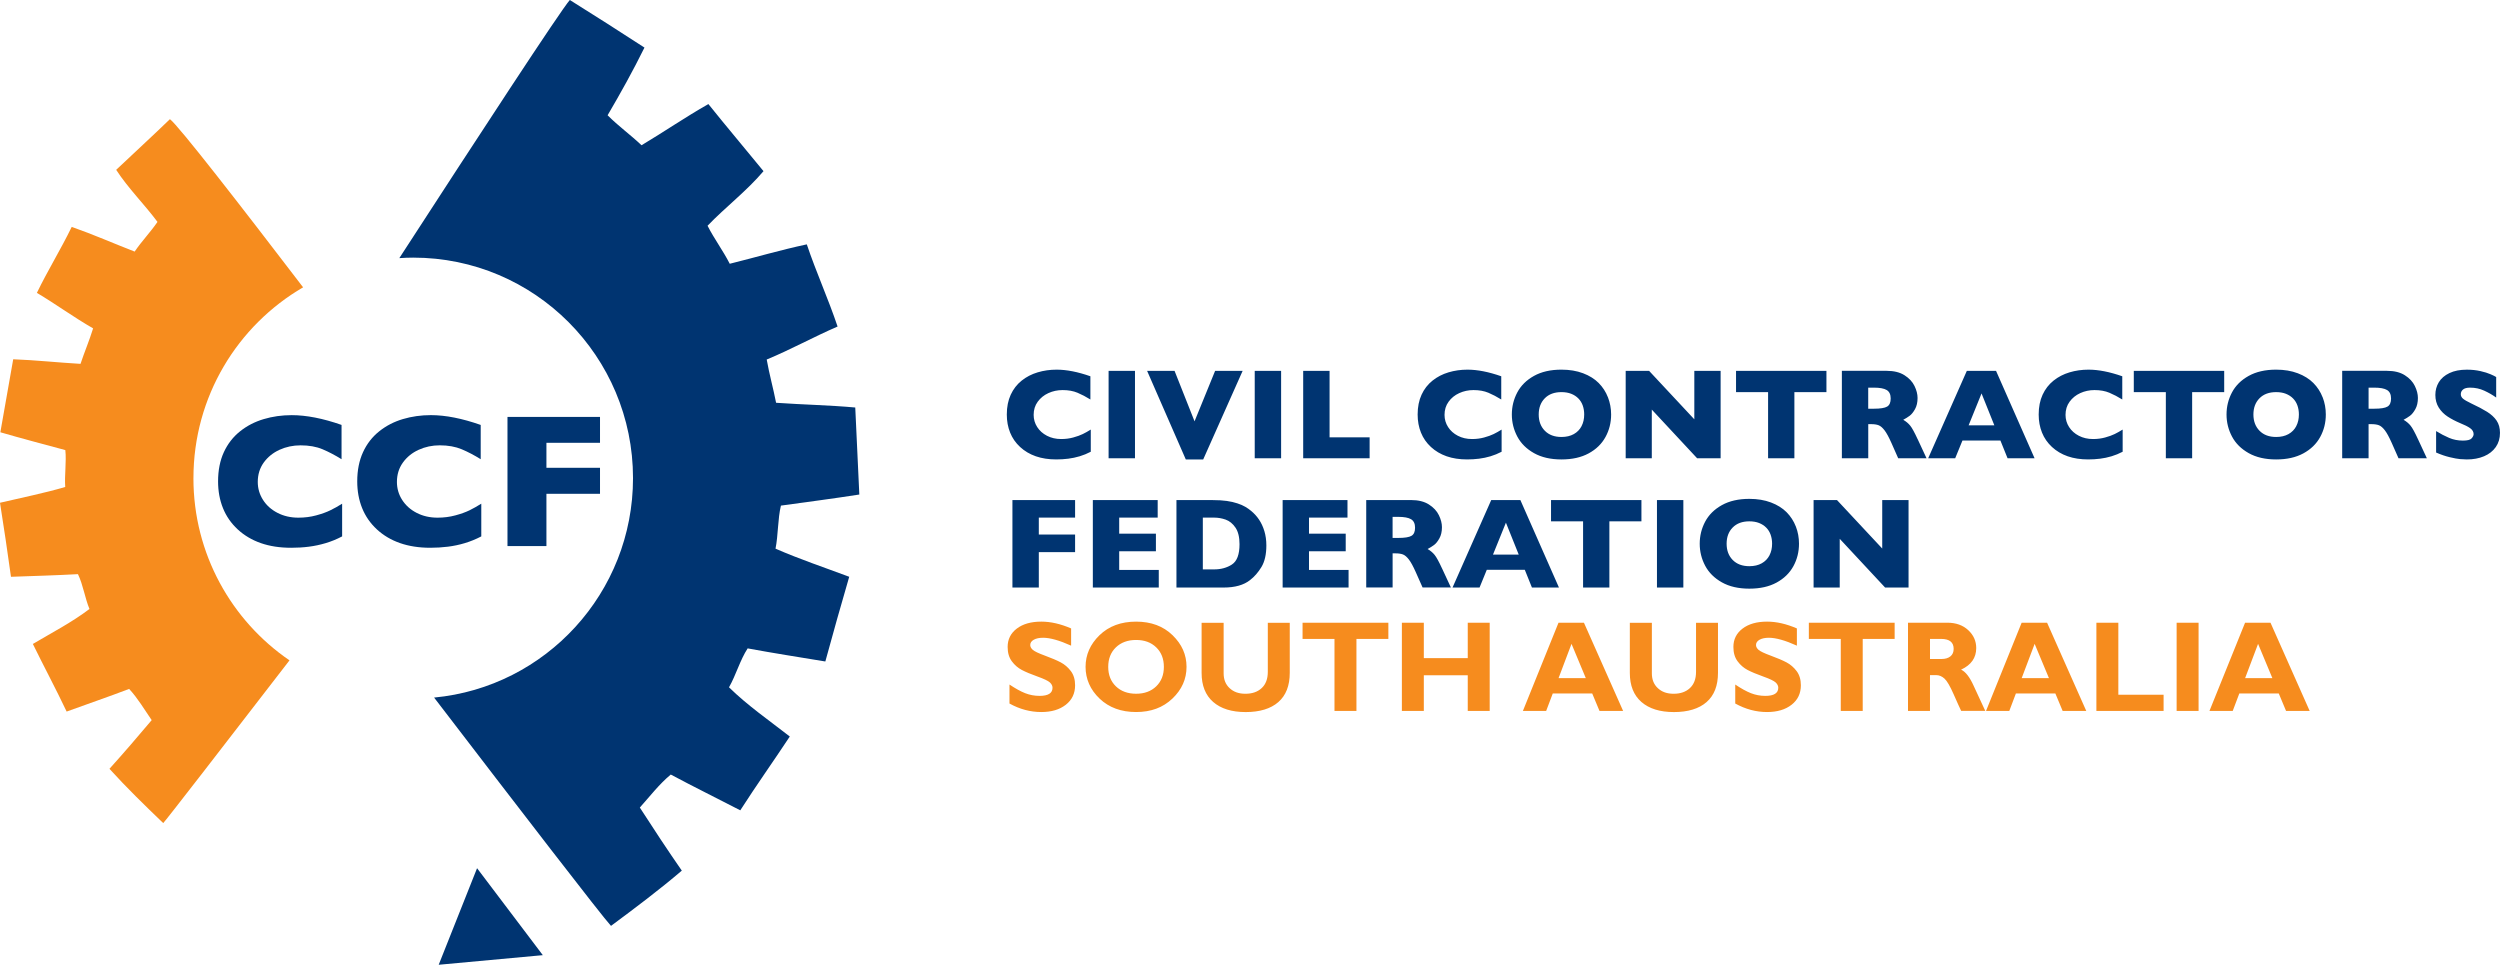 <?xml version="1.0" encoding="UTF-8"?><svg id="Layer_2" xmlns="http://www.w3.org/2000/svg" xmlns:xlink="http://www.w3.org/1999/xlink" viewBox="0 0 1200.48 463.27"><defs><style>.cls-1{clip-path:url(#clippath);}.cls-2{fill:none;}.cls-2,.cls-3,.cls-4{stroke-width:0px;}.cls-3{fill:#003471;}.cls-5{clip-path:url(#clippath-1);}.cls-4{fill:#f68c1e;}</style><clipPath id="clippath"><rect class="cls-2" width="1200.48" height="463.27"/></clipPath><clipPath id="clippath-1"><rect class="cls-2" width="1200.48" height="463.27"/></clipPath></defs><g id="Layer_1-2"><g class="cls-1"><path class="cls-3" d="M916.47,240.13h-12.64v23.27l-21.72-23.27h-11.24v41.99h12.55v-23.39l21.78,23.39h11.27v-41.99ZM849.69,266.68c-.85,1.63-2.09,2.9-3.73,3.82-1.64.92-3.62,1.38-5.94,1.38-3.37,0-6.03-1-7.99-2.99-1.95-1.99-2.92-4.59-2.92-7.8s.97-5.81,2.91-7.78c1.94-1.98,4.61-2.97,8-2.97,1.78,0,3.34.27,4.69.8,1.35.54,2.5,1.28,3.44,2.24.94.96,1.64,2.09,2.1,3.4.46,1.3.7,2.74.7,4.31,0,2.1-.42,3.97-1.27,5.59M862.35,252.84c-1.01-2.61-2.5-4.91-4.45-6.88-1.96-1.97-4.46-3.53-7.5-4.68-3.04-1.15-6.5-1.73-10.38-1.73-5.19,0-9.59,1-13.2,3.01-3.61,2.01-6.27,4.66-8.02,7.94-1.74,3.29-2.61,6.81-2.61,10.59s.88,7.28,2.62,10.58c1.75,3.29,4.42,5.95,8.02,7.97,3.59,2.02,7.99,3.03,13.18,3.03s9.48-.97,13.06-2.91c3.57-1.94,6.27-4.56,8.08-7.85,1.8-3.29,2.71-6.89,2.71-10.82,0-2.89-.5-5.64-1.51-8.26M808.33,240.13h-12.67v41.99h12.67v-41.99ZM788.21,240.13h-43.42v10.21h15.39v31.78h12.63v-31.78h15.39v-10.21ZM716.92,266.31l6.21-15.33,6.15,15.33h-12.36ZM730.07,240.13h-14l-18.57,41.99h12.97l3.48-8.52h18.24l3.43,8.52h12.97l-18.52-41.99ZM677.79,257.29c-1.14.68-3.26,1.02-6.35,1.02h-2.73v-10.12h2.67c2.87,0,4.94.38,6.21,1.15,1.28.77,1.91,2.12,1.91,4.06s-.57,3.22-1.71,3.89M692.47,273c-1.51-3.29-2.71-5.48-3.59-6.56-.88-1.08-2-2.02-3.35-2.81,1.13-.6,2.15-1.24,3.06-1.91.91-.66,1.77-1.73,2.59-3.19.82-1.46,1.23-3.26,1.23-5.38,0-1.82-.49-3.74-1.47-5.76s-2.58-3.74-4.8-5.15c-2.22-1.41-5.07-2.12-8.55-2.12h-21.54v41.99h12.67v-16.39h1.42c1.45,0,2.64.18,3.56.53.92.36,1.86,1.16,2.83,2.42.97,1.26,2.06,3.26,3.27,5.98l3.31,7.45h13.6l-4.24-9.12ZM647.57,273.67h-19v-8.97h17.63v-8.45h-17.63v-7.7h18.48v-8.42h-31.14v41.99h31.66v-8.45ZM591.58,271.06c-2.42,1.58-5.29,2.36-8.6,2.36h-5.39v-24.87h5.39c1.9,0,3.76.32,5.59.97,1.82.65,3.39,1.92,4.69,3.83,1.3,1.91,1.95,4.57,1.95,7.98,0,4.91-1.21,8.15-3.63,9.72M607.14,255.03c-.64-2.1-1.5-3.95-2.58-5.54-1.08-1.6-2.34-2.98-3.77-4.15-.83-.7-1.77-1.37-2.82-1.98-1.05-.62-2.32-1.17-3.82-1.66-1.49-.5-3.17-.88-5.04-1.15s-4.12-.41-6.74-.41h-17.45v41.99h22.66c5.41,0,9.63-1.18,12.64-3.55,2.12-1.62,3.96-3.73,5.53-6.33,1.56-2.61,2.34-6.06,2.34-10.36,0-2.46-.32-4.75-.95-6.85M556.43,273.67h-19v-8.97h17.63v-8.45h-17.63v-7.7h18.48v-8.42h-31.14v41.99h31.66v-8.45ZM516.25,256.67h-17.42v-8.12h17.42v-8.42h-30.09v41.99h12.67v-17h17.42v-8.45Z"/><path class="cls-3" d="M1198.83,201.93c-1.1-1.58-2.62-2.98-4.56-4.19-1.94-1.21-4.52-2.58-7.76-4.09-1.82-.87-3.08-1.61-3.79-2.21-.71-.6-1.06-1.32-1.06-2.15,0-.89.35-1.64,1.06-2.24.7-.6,1.84-.91,3.42-.91,2.41,0,4.66.48,6.77,1.45,2.11.97,4.03,2.07,5.74,3.31v-9.85c-.48-.32-1.37-.77-2.67-1.33-1.29-.57-2.93-1.08-4.92-1.53-1.99-.45-4.16-.68-6.5-.68-3.29,0-6.08.54-8.36,1.64-2.28,1.09-3.98,2.55-5.09,4.38-1.11,1.83-1.67,3.87-1.67,6.13s.55,4.37,1.65,6.09,2.52,3.15,4.26,4.29c1.74,1.14,3.76,2.2,6.06,3.17,2.08.83,3.67,1.63,4.76,2.41,1.09.78,1.64,1.73,1.64,2.86,0,.63-.32,1.3-.96,2.02-.64.72-2.03,1.07-4.2,1.07-2.34,0-4.54-.43-6.59-1.3-2.05-.87-4.14-1.96-6.26-3.27v10.3c2.26.99,4.44,1.74,6.53,2.24,2.09.5,3.77.81,5.03.92,1.26.11,2.32.16,3.19.16,3.11,0,5.87-.51,8.28-1.53,2.4-1.02,4.27-2.49,5.62-4.41,1.34-1.92,2.02-4.19,2.02-6.81,0-2.36-.55-4.34-1.65-5.93M1146.45,195.24c-1.14.68-3.26,1.02-6.35,1.02h-2.73v-10.12h2.67c2.87,0,4.94.38,6.21,1.15,1.27.77,1.91,2.12,1.91,4.06s-.57,3.22-1.71,3.89M1161.12,210.95c-1.51-3.29-2.71-5.48-3.59-6.56-.88-1.08-2-2.02-3.35-2.81,1.13-.6,2.15-1.24,3.06-1.91.91-.66,1.77-1.73,2.59-3.19.82-1.46,1.23-3.26,1.23-5.38,0-1.82-.49-3.74-1.47-5.76-.98-2.02-2.58-3.74-4.8-5.15-2.22-1.41-5.07-2.12-8.55-2.12h-21.54v41.99h12.67v-16.39h1.42c1.45,0,2.64.18,3.56.53.92.36,1.86,1.16,2.83,2.42.97,1.26,2.06,3.26,3.27,5.98l3.3,7.46h13.61l-4.24-9.12ZM1102.65,204.63c-.85,1.63-2.09,2.9-3.73,3.82-1.64.92-3.62,1.38-5.94,1.38-3.37,0-6.03-1-7.98-2.99-1.95-1.99-2.93-4.59-2.93-7.8s.97-5.81,2.91-7.78c1.94-1.98,4.61-2.97,8-2.97,1.78,0,3.34.27,4.69.8,1.35.54,2.5,1.28,3.44,2.24.94.96,1.64,2.09,2.1,3.39.46,1.3.7,2.75.7,4.32,0,2.1-.42,3.97-1.27,5.59M1115.31,190.79c-1.01-2.61-2.5-4.91-4.45-6.88-1.96-1.97-4.46-3.53-7.5-4.68-3.04-1.15-6.5-1.73-10.38-1.73-5.19,0-9.59,1-13.2,3.01-3.61,2.01-6.27,4.66-8.01,7.94-1.74,3.28-2.61,6.81-2.61,10.59s.88,7.28,2.62,10.58c1.75,3.29,4.42,5.95,8.02,7.97,3.59,2.02,7.99,3.03,13.18,3.03s9.48-.97,13.06-2.91c3.57-1.94,6.27-4.55,8.08-7.85,1.81-3.29,2.71-6.89,2.71-10.82,0-2.89-.5-5.64-1.51-8.26M1068.05,178.08h-43.42v10.21h15.39v31.78h12.63v-31.78h15.39v-10.21ZM1019.27,206.28c-1.31.83-2.59,1.54-3.83,2.15-1.24.6-2.77,1.16-4.59,1.65-1.82.5-3.75.74-5.79.74-2.53,0-4.79-.52-6.8-1.56-2.01-1.04-3.58-2.44-4.71-4.21-1.13-1.76-1.7-3.71-1.7-5.83,0-2.4.64-4.51,1.94-6.3s3-3.18,5.12-4.15c2.12-.97,4.4-1.46,6.85-1.46,2.75,0,5.14.43,7.17,1.29,2.03.86,4.09,1.93,6.17,3.23v-11.15c-6.04-2.12-11.44-3.18-16.21-3.18-3.19,0-6.23.43-9.1,1.29-2.88.86-5.45,2.18-7.7,3.98-2.25,1.8-4,4.06-5.25,6.77s-1.88,5.88-1.88,9.5c0,3.15.53,6.05,1.59,8.68,1.06,2.63,2.66,4.94,4.79,6.91,2.13,1.97,4.65,3.46,7.54,4.47,2.9,1.01,6.18,1.51,9.83,1.51,1.98,0,3.89-.12,5.74-.35,1.85-.23,3.68-.62,5.5-1.16,1.82-.55,3.59-1.27,5.33-2.18v-10.64ZM945.31,204.25l6.21-15.33,6.15,15.33h-12.36ZM958.46,178.08h-14l-18.57,41.99h12.97l3.49-8.52h18.24l3.43,8.52h12.97l-18.51-41.99ZM906.18,195.24c-1.14.68-3.26,1.02-6.35,1.02h-2.73v-10.12h2.67c2.87,0,4.94.38,6.21,1.15,1.27.77,1.91,2.12,1.91,4.06s-.57,3.22-1.71,3.89M920.86,210.95c-1.52-3.29-2.71-5.48-3.59-6.56-.88-1.08-1.99-2.02-3.35-2.81,1.13-.6,2.15-1.24,3.06-1.91.91-.66,1.77-1.73,2.59-3.19.82-1.46,1.23-3.26,1.23-5.38,0-1.82-.49-3.74-1.47-5.76-.98-2.02-2.58-3.74-4.8-5.15-2.22-1.41-5.07-2.12-8.54-2.12h-21.54v41.99h12.67v-16.39h1.42c1.46,0,2.64.18,3.56.53.92.36,1.86,1.16,2.83,2.42.97,1.26,2.06,3.26,3.27,5.98l3.3,7.46h13.61l-4.24-9.12ZM877.05,178.08h-43.42v10.21h15.39v31.78h12.63v-31.78h15.39v-10.21ZM826.24,178.08h-12.64v23.27l-21.72-23.27h-11.24v41.99h12.54v-23.39l21.78,23.39h11.27v-41.99ZM759.46,204.63c-.85,1.63-2.09,2.9-3.73,3.82-1.64.92-3.62,1.38-5.94,1.38-3.37,0-6.03-1-7.98-2.99-1.95-1.99-2.93-4.59-2.93-7.8s.97-5.81,2.91-7.78c1.94-1.98,4.61-2.97,8-2.97,1.78,0,3.34.27,4.69.8s2.5,1.28,3.44,2.24c.94.96,1.64,2.09,2.1,3.39.46,1.3.7,2.75.7,4.32,0,2.1-.42,3.97-1.27,5.59M772.12,190.79c-1.01-2.61-2.5-4.91-4.45-6.88-1.96-1.97-4.46-3.53-7.5-4.68-3.04-1.15-6.5-1.73-10.38-1.73-5.19,0-9.59,1-13.2,3.01-3.61,2.01-6.27,4.66-8.01,7.94-1.74,3.28-2.61,6.81-2.61,10.59s.88,7.28,2.62,10.58c1.75,3.29,4.42,5.95,8.02,7.97,3.6,2.02,7.99,3.03,13.18,3.03s9.48-.97,13.06-2.91c3.58-1.94,6.27-4.55,8.08-7.85,1.81-3.29,2.71-6.89,2.71-10.82,0-2.89-.51-5.64-1.52-8.26M721.07,206.28c-1.31.83-2.59,1.54-3.83,2.15-1.24.6-2.77,1.16-4.59,1.65-1.82.5-3.75.74-5.79.74-2.53,0-4.79-.52-6.8-1.56-2.01-1.04-3.58-2.44-4.71-4.21-1.13-1.76-1.7-3.71-1.7-5.83,0-2.4.64-4.51,1.94-6.3,1.29-1.8,3-3.18,5.12-4.15,2.12-.97,4.4-1.46,6.85-1.46,2.75,0,5.13.43,7.17,1.29,2.03.86,4.09,1.93,6.16,3.23v-11.15c-6.04-2.12-11.44-3.18-16.21-3.18-3.19,0-6.23.43-9.11,1.29-2.88.86-5.44,2.18-7.7,3.98-2.25,1.8-4.01,4.06-5.25,6.77-1.25,2.72-1.88,5.88-1.88,9.5,0,3.15.53,6.05,1.59,8.68,1.06,2.63,2.65,4.94,4.79,6.91,2.13,1.97,4.65,3.46,7.54,4.47,2.9,1.01,6.18,1.51,9.83,1.51,1.98,0,3.89-.12,5.74-.35,1.85-.23,3.68-.62,5.5-1.16,1.82-.55,3.6-1.27,5.33-2.18v-10.64ZM657.69,210.01h-19.24v-31.93h-12.67v41.99h31.9v-10.06ZM615.18,178.08h-12.67v41.99h12.67v-41.99ZM583.49,178.08l-9.88,24.24-9.6-24.24h-13.18l18.58,42.54h8.36l18.94-42.54h-13.21ZM545.01,178.08h-12.67v41.99h12.67v-41.99ZM523.77,206.28c-1.31.83-2.59,1.54-3.83,2.15-1.24.6-2.77,1.16-4.59,1.65-1.82.5-3.75.74-5.79.74-2.53,0-4.79-.52-6.8-1.56-2.01-1.04-3.58-2.44-4.71-4.21-1.13-1.76-1.7-3.71-1.7-5.83,0-2.4.64-4.51,1.94-6.3s3-3.18,5.12-4.15c2.12-.97,4.4-1.46,6.85-1.46,2.75,0,5.13.43,7.17,1.29,2.03.86,4.09,1.93,6.17,3.23v-11.15c-6.04-2.12-11.44-3.18-16.21-3.18-3.19,0-6.23.43-9.1,1.29-2.88.86-5.45,2.18-7.7,3.98-2.25,1.8-4,4.06-5.25,6.77-1.25,2.72-1.88,5.88-1.88,9.5,0,3.15.53,6.05,1.59,8.68,1.06,2.63,2.65,4.94,4.79,6.91,2.13,1.97,4.65,3.46,7.54,4.47,2.9,1.01,6.18,1.51,9.83,1.51,1.98,0,3.89-.12,5.74-.35,1.85-.23,3.68-.62,5.5-1.16,1.82-.55,3.6-1.27,5.33-2.18v-10.64Z"/><path class="cls-4" d="M1078.09,325.62l6.22-16.45,6.86,16.45h-13.08ZM1078.06,299.04l-17.09,42.33h11.17l3.16-8.36h18.95l3.49,8.36h11.34l-18.8-42.33h-12.22ZM1045.2,341.37h10.54v-42.33h-10.54v42.33ZM1017.21,333.61v-34.57h-10.54v42.33h32.27v-7.76h-21.72ZM970.8,325.62l6.22-16.45,6.86,16.45h-13.08ZM970.77,299.04l-17.09,42.33h11.17l3.16-8.36h18.96l3.49,8.36h11.34l-18.8-42.33h-12.22ZM932.1,306.8c4.02,0,6.03,1.59,6.03,4.79,0,1.56-.52,2.75-1.56,3.59-1.04.84-2.45,1.26-4.23,1.26h-5.57v-9.63h5.33ZM916.22,341.37h10.54v-17.18h3.03c1.4,0,2.7.56,3.93,1.66,1.22,1.11,2.69,3.63,4.41,7.54,1.72,3.92,2.92,6.57,3.61,7.97h11.57c-1.78-3.76-3.63-7.75-5.55-11.99-1.91-4.24-3.93-6.84-6.06-7.81,4.85-2.24,7.27-5.69,7.27-10.36,0-3.37-1.28-6.24-3.85-8.62-2.56-2.37-5.9-3.56-10-3.56h-18.91v42.33ZM868.59,299.04v7.76h15.33v34.57h10.54v-34.57h15.33v-7.76h-41.2ZM848.51,298.5c-4.91,0-8.83,1.12-11.76,3.35-2.93,2.23-4.39,5.17-4.39,8.8,0,2.81.67,5.11,2.02,6.91,1.34,1.8,2.94,3.18,4.79,4.15,1.84.97,4.35,2.02,7.51,3.15,3.16,1.13,5.16,2.09,5.99,2.87.83.79,1.24,1.63,1.24,2.52,0,2.6-2.07,3.91-6.21,3.91-2.45,0-4.76-.44-6.94-1.3s-4.69-2.25-7.51-4.15v9.12c4.93,2.73,10.02,4.09,15.27,4.09,4.87,0,8.79-1.16,11.77-3.49,2.98-2.32,4.47-5.44,4.47-9.36,0-2.75-.68-5.02-2.04-6.82-1.36-1.8-2.99-3.19-4.86-4.18-1.88-.99-4.38-2.06-7.52-3.21-3.13-1.15-5.1-2.09-5.91-2.82-.81-.72-1.21-1.49-1.21-2.3,0-1.05.56-1.89,1.68-2.53s2.63-.96,4.53-.96c3.33,0,7.81,1.26,13.42,3.79v-8.27c-5.03-2.18-9.8-3.27-14.33-3.27M814.42,322.65c0,3.35-.98,5.94-2.93,7.76-1.95,1.82-4.55,2.73-7.8,2.73s-5.66-.89-7.59-2.67-2.89-4.14-2.89-7.09v-24.33h-10.58v24.09c0,6.06,1.85,10.7,5.56,13.94,3.71,3.23,8.91,4.85,15.62,4.85s12.01-1.6,15.66-4.79c3.66-3.19,5.49-7.88,5.49-14.06v-24.03h-10.54v23.61ZM748.41,325.62l6.22-16.45,6.86,16.45h-13.08ZM748.38,299.04l-17.09,42.33h11.17l3.16-8.36h18.95l3.49,8.36h11.34l-18.8-42.33h-12.22ZM704.8,299.04v17h-21.09v-17h-10.54v42.33h10.54v-17.12h21.09v17.12h10.54v-42.33h-10.54ZM625.48,299.04v7.76h15.33v34.57h10.54v-34.57h15.33v-7.76h-41.2ZM608.79,322.65c0,3.35-.98,5.94-2.93,7.76-1.95,1.82-4.55,2.73-7.8,2.73s-5.66-.89-7.59-2.67c-1.93-1.78-2.89-4.14-2.89-7.09v-24.33h-10.58v24.09c0,6.06,1.85,10.7,5.56,13.94,3.71,3.23,8.91,4.85,15.62,4.85s12.01-1.6,15.66-4.79c3.66-3.19,5.49-7.88,5.49-14.06v-24.03h-10.54v23.61ZM535.84,329.57c-2.45-2.37-3.68-5.49-3.68-9.35s1.23-7,3.68-9.36c2.46-2.36,5.69-3.55,9.71-3.55s7.22,1.18,9.66,3.55c2.44,2.36,3.67,5.49,3.67,9.36s-1.22,6.97-3.67,9.35c-2.44,2.37-5.67,3.56-9.66,3.56s-7.25-1.18-9.71-3.56M527.99,305.01c-4.47,4.34-6.71,9.41-6.71,15.21s2.25,10.99,6.76,15.27c4.5,4.28,10.34,6.42,17.51,6.42s12.9-2.15,17.42-6.45c4.52-4.3,6.79-9.38,6.79-15.24s-2.23-10.84-6.7-15.19c-4.46-4.35-10.3-6.53-17.51-6.53s-13.09,2.17-17.56,6.51M500.01,298.5c-4.91,0-8.83,1.12-11.76,3.35s-4.39,5.17-4.39,8.8c0,2.81.67,5.11,2.02,6.91,1.34,1.8,2.94,3.18,4.79,4.15,1.84.97,4.35,2.02,7.51,3.15,3.16,1.13,5.16,2.09,5.99,2.87.83.79,1.24,1.63,1.24,2.52,0,2.6-2.07,3.91-6.21,3.91-2.44,0-4.76-.44-6.94-1.3s-4.69-2.25-7.52-4.15v9.12c4.93,2.73,10.02,4.09,15.27,4.09,4.87,0,8.79-1.16,11.77-3.49,2.98-2.32,4.47-5.44,4.47-9.36,0-2.75-.68-5.02-2.04-6.82-1.36-1.8-2.99-3.19-4.86-4.18-1.88-.99-4.38-2.06-7.52-3.21-3.13-1.15-5.1-2.09-5.91-2.82-.81-.72-1.21-1.49-1.21-2.3,0-1.05.56-1.89,1.68-2.53,1.12-.64,2.63-.96,4.53-.96,3.33,0,7.81,1.26,13.42,3.79v-8.27c-5.03-2.18-9.8-3.27-14.33-3.27"/><path class="cls-3" d="M374.98,242.79c12.57-1.73,25.27-3.39,37.66-5.32l-1.95-41.79c-12.32-1.13-25.45-1.38-38.02-2.27-1.37-7.06-3.24-13.58-4.5-20.77,11.78-4.88,22.41-10.81,34.03-15.84-4.55-13.55-10.21-25.89-14.78-39.46-12.75,2.73-24.63,6.25-37,9.32-3.26-6.4-7.4-11.86-10.66-18.26,8.66-9,18.8-16.68,26.87-26.21-8.79-10.78-17.77-21.36-26.47-32.22-11.06,6.28-21.26,13.3-32.1,19.78-5.25-5-11.17-9.23-16.29-14.4,6.2-10.57,12.18-21.31,17.7-32.5C297.62,15.13,285.65,7.52,273.63,0c-4.35,4.86-44.49,66.29-81.88,123.95,2.22-.15,4.44-.24,6.68-.24,58.28,0,105.54,47.41,105.54,105.88,0,55.08-41.94,100.32-95.52,105.38,40.2,52.48,80.76,105.17,84.95,109.63,11.6-8.6,23.13-17.25,34-26.53-6.9-9.96-13.57-20.06-20.16-30.29,4.86-5.41,9.24-11.17,14.86-15.85,10.97,5.88,22.29,11.43,33.38,17.18,7.7-12.01,15.93-23.55,23.77-35.44-9.88-7.72-20.25-14.86-29.19-23.63,3.36-5.85,5.29-13.06,8.96-18.69,12.24,2.27,24.83,4.23,37.3,6.29,3.71-13.65,7.55-27.19,11.47-40.67-11.82-4.44-24.03-8.52-35.39-13.51,1.3-6.47,1.07-14.35,2.59-20.65"/><path class="cls-4" d="M92.89,229.59c0-39.14,21.18-73.29,52.66-91.62-29.95-39.18-59.8-77.65-63.95-80.75-8.51,8.23-17.22,16.19-25.81,24.33,5.77,8.91,13.51,16.49,19.83,25.01-3.45,5.04-7.54,9.19-10.96,14.25-10.12-3.92-19.75-8.19-30.22-11.86-5.32,10.95-11.43,20.74-16.73,31.68,9.25,5.5,17.58,11.65,27,17.05-1.84,5.93-4.12,11.24-6.05,17.04-10.71-.61-21.79-1.82-32.32-2.2L.17,207.57c10.24,2.98,20.78,5.75,31.2,8.56.6,5.48-.45,12.1-.05,17.71-10.13,2.99-20.86,5.1-31.32,7.58,1.86,11.79,3.63,23.63,5.27,35.55,10.74-.39,21.59-.68,32.16-1.27,2.49,5.13,3.33,11.43,5.53,16.73-8.49,6.44-18.01,11.35-27.18,16.79,5.32,10.89,11.03,21.5,16.22,32.47,9.98-3.65,20.11-7.09,30.01-10.88,4.23,4.57,7.32,9.9,10.83,14.99-6.67,7.92-13.39,15.73-20.28,23.38,8.17,9.01,16.96,17.56,25.82,26.06.86-.72,29.95-38.34,60.63-78.14-27.84-19.06-46.13-51.13-46.13-87.5"/></g><polygon class="cls-3" points="210.66 463.27 260.66 458.66 229.08 416.9 210.66 463.27"/><g class="cls-5"><path class="cls-3" d="M148.29,262.52c2.73-.34,5.43-.92,8.12-1.72,2.69-.8,5.31-1.88,7.88-3.23v-15.7c-1.94,1.22-3.83,2.28-5.67,3.17-1.83.9-4.09,1.71-6.78,2.44-2.68.73-5.53,1.1-8.54,1.1-3.74,0-7.08-.77-10.05-2.31-2.98-1.53-5.29-3.61-6.95-6.22-1.67-2.62-2.52-5.48-2.52-8.62,0-3.55.96-6.66,2.86-9.31,1.92-2.65,4.43-4.69,7.57-6.13,3.14-1.43,6.51-2.14,10.12-2.14,4.05,0,7.58.62,10.58,1.89,3,1.27,6.03,2.86,9.1,4.77v-16.47c-8.92-3.13-16.9-4.69-23.94-4.69-4.71,0-9.2.63-13.44,1.9-4.26,1.27-8.05,3.22-11.38,5.89-3.32,2.65-5.91,5.99-7.76,10-1.84,4.01-2.77,8.69-2.77,14.03,0,4.65.78,8.93,2.35,12.82,1.56,3.89,3.93,7.29,7.06,10.2,3.15,2.92,6.86,5.11,11.14,6.61,4.28,1.49,9.13,2.23,14.53,2.23,2.92,0,5.75-.16,8.48-.51"/><path class="cls-3" d="M218.66,247.48c-2.69.73-5.53,1.1-8.55,1.1-3.73,0-7.07-.77-10.05-2.31-2.97-1.53-5.28-3.61-6.95-6.22-1.67-2.61-2.51-5.48-2.51-8.62,0-3.55.96-6.65,2.86-9.3,1.92-2.67,4.43-4.71,7.57-6.14,3.13-1.43,6.51-2.15,10.12-2.15,4.05,0,7.58.64,10.58,1.9,3,1.27,6.03,2.85,9.1,4.77v-16.46c-8.92-3.14-16.9-4.71-23.94-4.71-4.72,0-9.2.64-13.45,1.9-4.25,1.27-8.04,3.23-11.36,5.89-3.32,2.65-5.92,5.99-7.76,10-1.84,4.02-2.78,8.69-2.78,14.03,0,4.65.78,8.93,2.35,12.82,1.57,3.9,3.93,7.3,7.07,10.21s6.86,5.11,11.14,6.6c4.28,1.49,9.12,2.24,14.53,2.24,2.92,0,5.75-.18,8.48-.52,2.72-.34,5.43-.91,8.12-1.72,2.69-.81,5.31-1.88,7.88-3.22v-15.71c-1.95,1.22-3.83,2.28-5.67,3.19-1.83.89-4.09,1.7-6.78,2.43"/></g><polygon class="cls-3" points="288.12 224.63 262.39 224.63 262.39 212.63 288.12 212.63 288.12 200.2 243.69 200.2 243.69 262.22 262.39 262.22 262.39 237.12 288.12 237.12 288.12 224.63"/></g></svg>